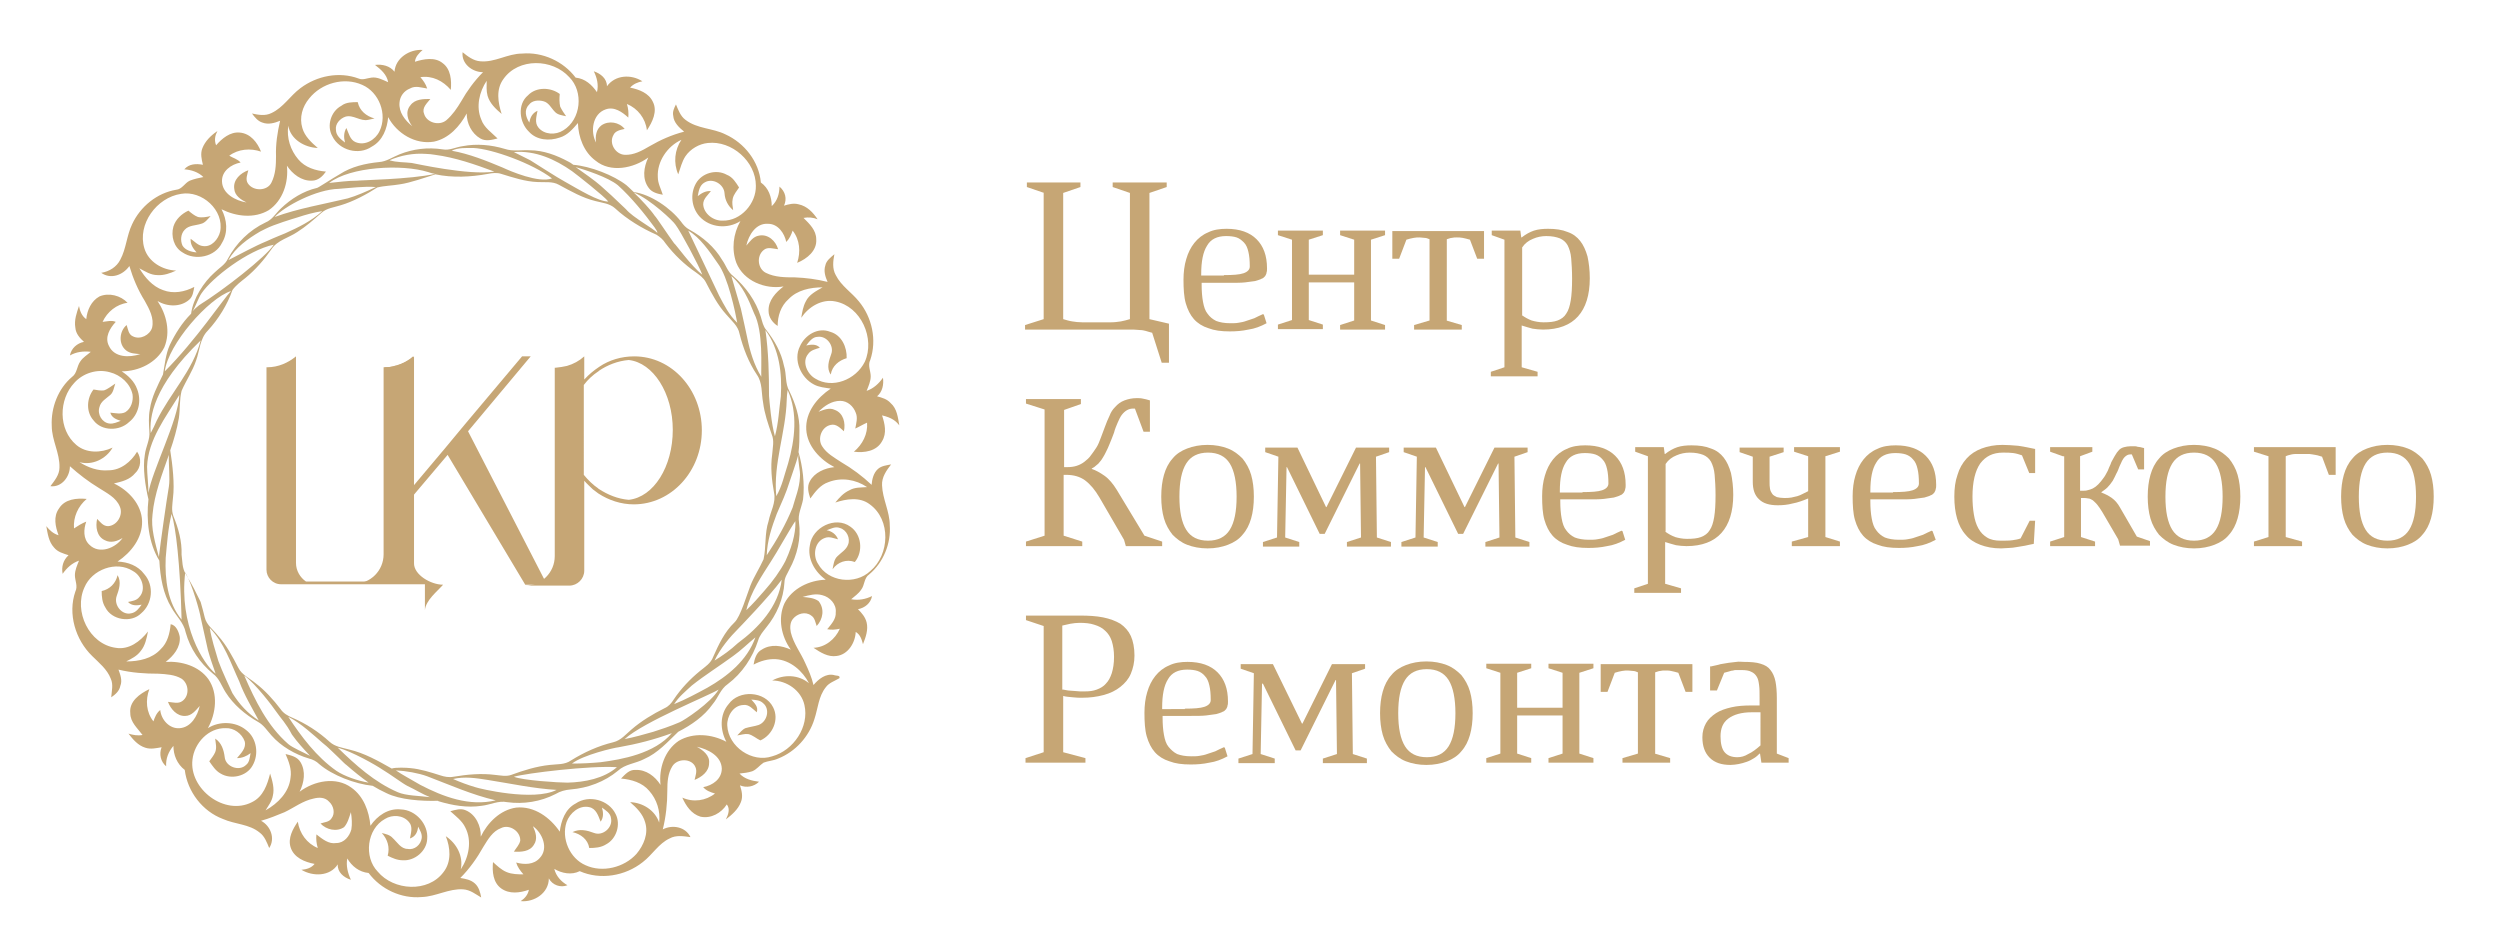 <?xml version="1.0" encoding="UTF-8"?> <svg xmlns="http://www.w3.org/2000/svg" xmlns:xlink="http://www.w3.org/1999/xlink" version="1.1" x="0px" y="0px" viewBox="0 0 550.7 208" style="enable-background:new 0 0 550.7 208;" xml:space="preserve"> <style type="text/css"> .st0{display:none;fill:#182237;} .st1{fill:#C6A675;} .st2{fill:#605959;} .st3{fill:#C2A87B;} .st4{fill:#726B61;} .st5{fill:#706C60;} .st6{fill:#5E5954;} .st7{fill:#727469;} .st8{fill:#182237;} </style> <g id="Layer_1"> <rect x="-124.7" y="-296" class="st0" width="800" height="800"></rect> <g> <path class="st1" d="M230,42.5l-3.8-1.3v-1h11.8v1l-3.8,1.3v27.8c0.7,0.2,1.3,0.4,2,0.5c0.6,0.1,1.4,0.2,2.2,0.2h6.3 c0.8,0,1.5-0.1,2.2-0.2c0.6-0.1,1.3-0.3,2-0.5V42.5l-3.8-1.3v-1H257v1l-3.8,1.3v27.8l4.3,1v8.6h-1.6l-2.1-6.6 c-0.5-0.1-1-0.3-1.4-0.4s-0.8-0.2-1.3-0.2c-0.4,0-0.9-0.1-1.4-0.1c-0.5,0-1,0-1.7,0l-22.2,0v-1l4.1-1.3V42.5z"></path> <path class="st1" d="M279,71.2c-1.3,0.7-2.6,1.2-4,1.4c-1.4,0.3-2.7,0.4-4.1,0.4c-1.9,0-3.4-0.2-4.7-0.7c-1.3-0.4-2.4-1.1-3.2-2 c-0.8-0.9-1.4-2.1-1.8-3.5c-0.4-1.4-0.5-3.2-0.5-5.2c0-1.6,0.2-3.2,0.6-4.5c0.4-1.4,1-2.6,1.8-3.6c0.8-1,1.8-1.8,3-2.3 c1.2-0.6,2.6-0.8,4.1-0.8c2.9,0,5.1,0.8,6.6,2.3c1.5,1.5,2.3,3.6,2.3,6.4c0,0.3,0,0.7-0.1,0.9c0,0.3-0.2,0.6-0.3,0.8 c-0.2,0.2-0.4,0.5-0.8,0.6c-0.3,0.2-0.8,0.3-1.4,0.5c-0.6,0.1-1.3,0.2-2.2,0.3c-0.9,0.1-2,0.1-3.3,0.1h-6.3v0.4 c0,1.5,0.1,2.7,0.3,3.8c0.2,1.1,0.5,2,1,2.6c0.5,0.7,1.1,1.2,1.9,1.6c0.8,0.3,1.8,0.5,3.1,0.5c0.6,0,1.3,0,1.8-0.1 c0.6-0.1,1.2-0.2,1.7-0.4c0.6-0.2,1.2-0.4,1.8-0.6c0.6-0.3,1.2-0.6,1.9-0.9l0.2,0.1L279,71.2z M269.6,60.6c2,0,3.4-0.1,4.3-0.4 c0.9-0.3,1.4-0.8,1.4-1.5c0-1.3-0.1-2.4-0.3-3.2c-0.2-0.9-0.5-1.6-1-2.1s-1-0.9-1.6-1.1c-0.6-0.2-1.4-0.3-2.3-0.3 c-2,0-3.4,0.7-4.2,2.1c-0.9,1.4-1.3,3.5-1.3,6.3v0.3H269.6z"></path> <path class="st1" d="M288.3,62.1v8.4l3.1,1v1h-9.9v-1l3.1-1V52.8l-3.1-1v-1h9.9v1l-3.1,1v7.7h10v-7.7l-3.1-1v-1h9.9v1l-3.1,1v17.8 l3.1,1v1h-9.9v-1l3.1-1v-8.4H288.3z"></path> <path class="st1" d="M318.6,70.6l3.4,1v1h-10.5v-1l3.4-1V52.7c-0.4-0.2-0.8-0.3-1.1-0.3c-0.3,0-0.7-0.1-1.1-0.1s-0.8,0-1.3,0.1 c-0.5,0.1-1,0.2-1.6,0.4l-1.6,4.2h-1.5v-6.1h20.2v6.1h-1.5l-1.6-4.2c-0.6-0.2-1.2-0.3-1.6-0.4c-0.5-0.1-0.9-0.1-1.3-0.1 s-0.7,0-1.1,0.1c-0.3,0-0.7,0.2-1.1,0.3V70.6z"></path> <path class="st1" d="M331.4,52.8l-2.8-1v-1h6.3l0.2,1.5h0.1c0.9-0.7,1.8-1.2,2.7-1.5c0.9-0.3,2-0.4,3.1-0.4c1.7,0,3.1,0.2,4.3,0.7 c1.2,0.4,2.1,1.1,2.8,2c0.7,0.9,1.2,2,1.6,3.4c0.3,1.4,0.5,3,0.5,4.8c0,3.7-0.9,6.5-2.6,8.4c-1.7,1.9-4.3,2.9-7.7,2.9 c-0.8,0-1.6-0.1-2.3-0.2c-0.7-0.2-1.5-0.4-2.4-0.7v9.2l3.5,1v1h-10.3v-1l3-1V52.8z M335.2,69.4c0.7,0.5,1.4,0.9,2.2,1.2 c0.7,0.2,1.6,0.4,2.6,0.4c1.3,0,2.3-0.1,3.1-0.4c0.8-0.3,1.5-0.8,1.9-1.5c0.5-0.7,0.8-1.7,1-2.9c0.2-1.2,0.3-2.8,0.3-4.8 c0-1.8-0.1-3.3-0.2-4.5c-0.1-1.2-0.4-2.1-0.8-2.9c-0.4-0.7-1-1.2-1.7-1.5c-0.8-0.3-1.7-0.5-3-0.5c-1,0-2,0.2-2.9,0.6 c-1,0.4-1.8,1-2.4,1.9V69.4z"></path> <path class="st1" d="M238.1,88v1l-3.7,1.3v12.6h0.7c0.8,0,1.5-0.1,2.1-0.3c0.6-0.2,1.2-0.5,1.7-0.9c0.5-0.4,1-0.8,1.4-1.4 c0.4-0.5,0.8-1.1,1.2-1.7c0.4-0.6,0.7-1.4,1-2.2c0.3-0.8,0.6-1.6,0.9-2.4c0.3-0.8,0.6-1.6,1-2.4c0.3-0.8,0.7-1.4,1.2-1.9 c0.6-0.7,1.3-1.2,2.1-1.5c0.8-0.3,1.7-0.5,2.7-0.5c0.4,0,0.9,0,1.3,0.1c0.5,0.1,1,0.2,1.6,0.4v6.9h-1.4L250,90h-0.4 c-1,0-1.8,0.5-2.5,1.4c-0.3,0.4-0.6,1-0.9,1.7c-0.3,0.7-0.6,1.4-0.8,2.2c-0.3,0.8-0.6,1.6-0.9,2.3c-0.3,0.8-0.6,1.4-0.9,2 c-0.2,0.4-0.4,0.8-0.6,1.1c-0.2,0.3-0.4,0.7-0.7,1c-0.2,0.3-0.5,0.6-0.8,0.8c-0.3,0.3-0.6,0.5-1,0.7v0.1c0.9,0.3,1.8,0.8,2.8,1.5 c1,0.7,1.9,1.8,2.7,3.1l6.1,10.1l3.9,1.3v1h-8l-0.4-1.4l-5.4-9.3c-1-1.7-2-2.9-3.2-3.8c-1.1-0.8-2.5-1.2-4.1-1.2h-0.6V118l4.1,1.3 v1H226v-1l4.1-1.3V90.2l-4.1-1.3v-1H238.1z"></path> <path class="st1" d="M255.8,109.4c0-1.8,0.2-3.4,0.6-4.8c0.4-1.4,1-2.6,1.9-3.6c0.8-1,1.9-1.7,3.2-2.2c1.3-0.5,2.8-0.8,4.5-0.8 c1.7,0,3.2,0.3,4.5,0.8c1.3,0.5,2.3,1.3,3.2,2.2c0.8,1,1.5,2.2,1.9,3.6c0.4,1.4,0.6,3,0.6,4.8c0,1.8-0.2,3.4-0.6,4.8 c-0.4,1.4-1,2.6-1.9,3.6c-0.8,1-1.9,1.7-3.2,2.2c-1.3,0.5-2.8,0.8-4.5,0.8c-1.7,0-3.2-0.3-4.5-0.8c-1.3-0.5-2.3-1.3-3.2-2.2 c-0.8-1-1.5-2.2-1.9-3.6C256,112.8,255.8,111.2,255.8,109.4z M272.4,109.4c0-3.2-0.5-5.7-1.5-7.3c-1-1.6-2.6-2.4-4.8-2.4 c-2.2,0-3.8,0.8-4.8,2.4c-1,1.6-1.5,4-1.5,7.3c0,3.3,0.5,5.7,1.5,7.3c1,1.6,2.6,2.4,4.8,2.4c2.2,0,3.8-0.8,4.8-2.4 C271.9,115.1,272.4,112.7,272.4,109.4z"></path> <path class="st1" d="M292.1,111.7h0.1l6.5-13.1h7.3v1l-2.9,1l0.2,17.8l3.1,1v1h-9.7v-1l3.1-1l-0.2-16.3h-0.1l-7.7,15.5h-1.1 l-7.2-14.7h-0.1l-0.3,15.5l3.1,1v1h-8v-1l3.1-1l0.3-17.8l-2.9-1v-1h7.1L292.1,111.7z"></path> <path class="st1" d="M322.6,111.7h0.1l6.5-13.1h7.3v1l-2.9,1l0.2,17.8l3.1,1v1h-9.7v-1l3.1-1l-0.2-16.3h-0.1l-7.7,15.5h-1.1 l-7.2-14.7h-0.1l-0.3,15.5l3.1,1v1h-8v-1l3.1-1l0.3-17.8l-2.9-1v-1h7.1L322.6,111.7z"></path> <path class="st1" d="M358,118.9c-1.3,0.7-2.6,1.2-4,1.4c-1.4,0.3-2.7,0.4-4.1,0.4c-1.9,0-3.4-0.2-4.7-0.7c-1.3-0.4-2.4-1.1-3.2-2 c-0.8-0.9-1.4-2.1-1.8-3.5c-0.4-1.4-0.5-3.2-0.5-5.2c0-1.6,0.2-3.2,0.6-4.5c0.4-1.4,1-2.6,1.8-3.6c0.8-1,1.8-1.8,3-2.3 c1.2-0.6,2.6-0.8,4.1-0.8c2.9,0,5.1,0.8,6.6,2.3c1.5,1.5,2.3,3.6,2.3,6.4c0,0.3,0,0.7-0.1,0.9c0,0.3-0.2,0.6-0.3,0.8 c-0.2,0.2-0.4,0.5-0.8,0.6c-0.3,0.2-0.8,0.3-1.4,0.5c-0.6,0.1-1.3,0.2-2.2,0.3c-0.9,0.1-2,0.1-3.3,0.1h-6.3v0.4 c0,1.5,0.1,2.7,0.3,3.8c0.2,1.1,0.5,2,1,2.6c0.5,0.7,1.1,1.2,1.9,1.6c0.8,0.3,1.8,0.5,3.1,0.5c0.6,0,1.3,0,1.8-0.1 c0.6-0.1,1.2-0.2,1.7-0.4c0.6-0.2,1.2-0.4,1.8-0.6c0.6-0.3,1.2-0.6,1.9-0.9l0.2,0.1L358,118.9z M348.6,108.4c2,0,3.4-0.1,4.3-0.4 c0.9-0.3,1.4-0.8,1.4-1.5c0-1.3-0.1-2.4-0.3-3.2c-0.2-0.9-0.5-1.6-1-2.1c-0.4-0.5-1-0.9-1.6-1.1c-0.6-0.2-1.4-0.3-2.3-0.3 c-2,0-3.4,0.7-4.2,2.1c-0.9,1.4-1.3,3.5-1.3,6.3v0.3H348.6z"></path> <path class="st1" d="M363,100.5l-2.8-1v-1h6.3l0.2,1.5h0.1c0.9-0.7,1.8-1.2,2.7-1.5c0.9-0.3,2-0.4,3.1-0.4c1.7,0,3.1,0.2,4.3,0.7 c1.2,0.4,2.1,1.1,2.8,2c0.7,0.9,1.2,2,1.6,3.4c0.3,1.4,0.5,3,0.5,4.8c0,3.7-0.9,6.5-2.6,8.4c-1.7,1.9-4.3,2.9-7.7,2.9 c-0.8,0-1.6-0.1-2.3-0.2c-0.7-0.2-1.5-0.4-2.4-0.7v9.2l3.5,1v1H360v-1l3-1V100.5z M366.8,117.1c0.7,0.5,1.4,0.9,2.2,1.2 c0.7,0.2,1.6,0.4,2.6,0.4c1.3,0,2.3-0.1,3.1-0.4c0.8-0.3,1.5-0.8,1.9-1.5c0.5-0.7,0.8-1.7,1-2.9c0.2-1.2,0.3-2.8,0.3-4.8 c0-1.8-0.1-3.3-0.2-4.5c-0.1-1.2-0.4-2.1-0.8-2.9c-0.4-0.7-1-1.2-1.7-1.5c-0.8-0.3-1.7-0.5-3-0.5c-1,0-2,0.2-2.9,0.6 c-1,0.4-1.8,1-2.4,1.9V117.1z"></path> <path class="st1" d="M398.3,100.5l-3.1-1v-1h10.1v1l-3.2,1v17.8l3.2,1v1h-10.6v-1l3.6-1v-8.5c-1.2,0.5-2.3,0.9-3.4,1.1 c-1.1,0.3-2.2,0.4-3.3,0.4c-1.8,0-3.2-0.4-4.1-1.3c-1-0.9-1.4-2.2-1.4-3.9v-5.5l-2.9-1v-1h9.7v1l-3.1,1v5.5c0,0.6,0,1.1,0.1,1.6 s0.3,0.8,0.5,1.1c0.2,0.3,0.6,0.5,1,0.7c0.4,0.1,1,0.2,1.6,0.2c0.6,0,1.1,0,1.6-0.1c0.5-0.1,0.9-0.2,1.3-0.3 c0.4-0.1,0.8-0.3,1.2-0.5c0.4-0.2,0.8-0.4,1.2-0.6V100.5z"></path> <path class="st1" d="M426.4,118.9c-1.3,0.7-2.6,1.2-4,1.4c-1.4,0.3-2.7,0.4-4.1,0.4c-1.9,0-3.4-0.2-4.7-0.7 c-1.3-0.4-2.4-1.1-3.2-2c-0.8-0.9-1.4-2.1-1.8-3.5c-0.4-1.4-0.5-3.2-0.5-5.2c0-1.6,0.2-3.2,0.6-4.5c0.4-1.4,1-2.6,1.8-3.6 c0.8-1,1.8-1.8,3-2.3c1.2-0.6,2.6-0.8,4.1-0.8c2.9,0,5.1,0.8,6.6,2.3c1.5,1.5,2.3,3.6,2.3,6.4c0,0.3,0,0.7-0.1,0.9 c0,0.3-0.2,0.6-0.3,0.8c-0.2,0.2-0.4,0.5-0.8,0.6c-0.3,0.2-0.8,0.3-1.4,0.5c-0.6,0.1-1.3,0.2-2.2,0.3c-0.9,0.1-2,0.1-3.3,0.1H412 v0.4c0,1.5,0.1,2.7,0.3,3.8c0.2,1.1,0.5,2,1,2.6c0.5,0.7,1.1,1.2,1.9,1.6c0.8,0.3,1.8,0.5,3.1,0.5c0.6,0,1.3,0,1.8-0.1 c0.6-0.1,1.2-0.2,1.7-0.4c0.6-0.2,1.2-0.4,1.8-0.6c0.6-0.3,1.2-0.6,1.9-0.9l0.2,0.1L426.4,118.9z M417,108.4c2,0,3.4-0.1,4.3-0.4 c0.9-0.3,1.4-0.8,1.4-1.5c0-1.3-0.1-2.4-0.3-3.2c-0.2-0.9-0.5-1.6-1-2.1c-0.4-0.5-1-0.9-1.6-1.1c-0.6-0.2-1.4-0.3-2.3-0.3 c-2,0-3.4,0.7-4.2,2.1c-0.9,1.4-1.3,3.5-1.3,6.3v0.3H417z"></path> <path class="st1" d="M448.5,104.2H447l-1.6-3.9c-0.6-0.2-1.2-0.4-1.9-0.5c-0.7-0.1-1.4-0.1-2.3-0.1c-2.2,0-3.8,0.8-5,2.4 c-1.1,1.6-1.7,4-1.7,7.3c0,1.4,0.1,2.7,0.3,3.9c0.2,1.2,0.5,2.2,1,3.1c0.5,0.9,1.1,1.5,1.9,2c0.8,0.5,1.8,0.7,3,0.7 c1,0,1.9,0,2.6-0.1c0.7-0.1,1.3-0.2,1.8-0.4l2-3.9h1.2l-0.3,5.1c-0.7,0.1-1.3,0.3-1.9,0.4c-0.6,0.1-1.2,0.2-1.8,0.3 c-0.6,0.1-1.2,0.2-1.7,0.2c-0.6,0-1.2,0.1-1.8,0.1c-1.8,0-3.3-0.3-4.6-0.8c-1.3-0.5-2.4-1.2-3.2-2.2c-0.9-1-1.5-2.2-1.9-3.6 c-0.4-1.4-0.6-3-0.6-4.8c0-1.8,0.2-3.4,0.7-4.8c0.4-1.4,1.1-2.6,2-3.6c0.9-1,2-1.7,3.3-2.2c1.3-0.5,2.9-0.8,4.6-0.8 c1.1,0,2.3,0.1,3.5,0.2c1.2,0.2,2.4,0.4,3.7,0.7V104.2z"></path> <path class="st1" d="M454.4,100.5l-2.8-1v-1h9.3v1l-2.7,1v7.6h0.5c0.4,0,0.8,0,1.1-0.1c0.4-0.1,0.8-0.2,1.2-0.4 c0.4-0.2,0.8-0.5,1.2-0.9c0.4-0.4,0.8-0.9,1.3-1.6c0.3-0.4,0.5-0.9,0.8-1.4c0.2-0.5,0.4-1,0.6-1.4c0.1-0.3,0.2-0.6,0.4-0.9 c0.2-0.3,0.3-0.6,0.5-0.9c0.2-0.3,0.3-0.5,0.5-0.8c0.2-0.2,0.3-0.4,0.5-0.6c0.3-0.3,0.7-0.5,1.1-0.6c0.4-0.1,0.9-0.2,1.4-0.2 c0.3,0,0.6,0,0.8,0c0.2,0,0.5,0,0.7,0.1c0.2,0,0.4,0.1,0.7,0.1c0.2,0.1,0.5,0.1,0.8,0.2v4.7h-1.3l-1.4-3.3h-0.4 c-0.4,0-0.8,0.2-1.2,0.6c-0.4,0.4-0.7,1.1-1.1,2c-0.2,0.5-0.4,1.1-0.7,1.6c-0.2,0.5-0.5,1-0.8,1.6c-0.4,0.6-0.8,1.1-1.2,1.5 c-0.4,0.4-0.9,0.7-1.3,1v0.1c0.8,0.3,1.6,0.7,2.3,1.2c0.7,0.5,1.3,1.2,1.8,2.1l3.7,6.4l2.9,1v1h-6.6l-0.4-1.4l-3.5-6 c-0.4-0.7-0.8-1.2-1.1-1.6c-0.3-0.4-0.7-0.7-1-1c-0.3-0.2-0.7-0.4-1-0.4c-0.4-0.1-0.7-0.1-1.1-0.1h-0.5v8.6l3.1,1v1h-9.9v-1l3.1-1 V100.5z"></path> <path class="st1" d="M473.1,109.4c0-1.8,0.2-3.4,0.6-4.8c0.4-1.4,1-2.6,1.9-3.6c0.8-1,1.9-1.7,3.2-2.2c1.3-0.5,2.8-0.8,4.5-0.8 c1.7,0,3.2,0.3,4.5,0.8c1.3,0.5,2.3,1.3,3.2,2.2c0.8,1,1.5,2.2,1.9,3.6c0.4,1.4,0.6,3,0.6,4.8c0,1.8-0.2,3.4-0.6,4.8 c-0.4,1.4-1,2.6-1.9,3.6c-0.8,1-1.9,1.7-3.2,2.2c-1.3,0.5-2.8,0.8-4.5,0.8c-1.7,0-3.2-0.3-4.5-0.8c-1.3-0.5-2.3-1.3-3.2-2.2 c-0.8-1-1.5-2.2-1.9-3.6C473.3,112.8,473.1,111.2,473.1,109.4z M489.6,109.4c0-3.2-0.5-5.7-1.5-7.3c-1-1.6-2.6-2.4-4.8-2.4 c-2.2,0-3.8,0.8-4.8,2.4c-1,1.6-1.5,4-1.5,7.3c0,3.3,0.5,5.7,1.5,7.3c1,1.6,2.6,2.4,4.8,2.4c2.2,0,3.8-0.8,4.8-2.4 C489.1,115.1,489.6,112.7,489.6,109.4z"></path> <path class="st1" d="M503.5,118.3l3.6,1v1h-10.6v-1l3.2-1v-17.8l-3.2-1v-1h18v6.1H513l-1.5-4c-0.3-0.1-0.7-0.2-1-0.3 c-0.3-0.1-0.7-0.1-1.1-0.2c-0.4-0.1-0.8-0.1-1.3-0.1c-0.5,0-1,0-1.7,0c-0.6,0-1.2,0-1.6,0.1s-0.9,0.2-1.3,0.4V118.3z"></path> <path class="st1" d="M515.7,109.4c0-1.8,0.2-3.4,0.6-4.8c0.4-1.4,1-2.6,1.9-3.6c0.8-1,1.9-1.7,3.2-2.2c1.3-0.5,2.8-0.8,4.5-0.8 s3.2,0.3,4.5,0.8c1.3,0.5,2.3,1.3,3.2,2.2c0.8,1,1.5,2.2,1.9,3.6c0.4,1.4,0.6,3,0.6,4.8c0,1.8-0.2,3.4-0.6,4.8 c-0.4,1.4-1,2.6-1.9,3.6c-0.8,1-1.9,1.7-3.2,2.2c-1.3,0.5-2.8,0.8-4.5,0.8s-3.2-0.3-4.5-0.8c-1.3-0.5-2.3-1.3-3.2-2.2 c-0.8-1-1.5-2.2-1.9-3.6C515.9,112.8,515.7,111.2,515.7,109.4z M532.2,109.4c0-3.2-0.5-5.7-1.5-7.3c-1-1.6-2.6-2.4-4.8-2.4 c-2.2,0-3.8,0.8-4.8,2.4c-1,1.6-1.5,4-1.5,7.3c0,3.3,0.5,5.7,1.5,7.3c1,1.6,2.6,2.4,4.8,2.4c2.2,0,3.8-0.8,4.8-2.4 C531.7,115.1,532.2,112.7,532.2,109.4z"></path> <path class="st1" d="M234.2,165.7l4.9,1.3v1h-13.2v-1l4-1.3v-27.8l-3.9-1.3v-1h11.9c1.9,0,3.6,0.1,5.1,0.4 c1.5,0.3,2.8,0.8,3.8,1.4c1,0.7,1.8,1.6,2.3,2.7s0.8,2.6,0.8,4.3c0,1.5-0.3,2.8-0.8,4c-0.5,1.2-1.3,2.1-2.3,2.9 c-1,0.8-2.2,1.4-3.7,1.8s-3,0.6-4.8,0.6c-0.6,0-1.2,0-2-0.1c-0.8-0.1-1.5-0.1-2.1-0.3V165.7z M234.2,151.9 c0.3,0.1,0.7,0.1,1.1,0.2c0.4,0,0.8,0.1,1.3,0.1c0.4,0,0.9,0.1,1.3,0.1s0.8,0,1.1,0c1,0,1.8-0.1,2.6-0.4c0.8-0.3,1.5-0.7,2-1.3 c0.6-0.6,1-1.4,1.3-2.3c0.3-1,0.5-2.1,0.5-3.6c0-1.4-0.2-2.5-0.5-3.5c-0.3-0.9-0.8-1.7-1.5-2.3c-0.6-0.6-1.4-1-2.4-1.3 c-0.9-0.3-2-0.4-3.2-0.4c-0.7,0-1.4,0.1-2,0.2c-0.6,0.1-1.2,0.3-1.8,0.4V151.9z"></path> <path class="st1" d="M270.4,166.6c-1.3,0.7-2.6,1.2-4,1.4c-1.4,0.3-2.7,0.4-4.1,0.4c-1.9,0-3.4-0.2-4.7-0.7 c-1.3-0.4-2.4-1.1-3.2-2c-0.8-0.9-1.4-2.1-1.8-3.5c-0.4-1.4-0.5-3.2-0.5-5.2c0-1.6,0.2-3.2,0.6-4.5c0.4-1.4,1-2.6,1.8-3.6 c0.8-1,1.8-1.8,3-2.3c1.2-0.6,2.6-0.8,4.1-0.8c2.9,0,5.1,0.8,6.6,2.3c1.5,1.5,2.3,3.6,2.3,6.4c0,0.3,0,0.7-0.1,0.9 c0,0.3-0.2,0.6-0.3,0.8c-0.2,0.2-0.4,0.5-0.8,0.6c-0.3,0.2-0.8,0.3-1.4,0.5c-0.6,0.1-1.3,0.2-2.2,0.3c-0.9,0.1-2,0.1-3.3,0.1h-6.3 v0.4c0,1.5,0.1,2.7,0.3,3.8c0.2,1.1,0.5,2,1,2.6s1.1,1.2,1.9,1.6c0.8,0.3,1.8,0.5,3.1,0.5c0.6,0,1.3,0,1.8-0.1 c0.6-0.1,1.2-0.2,1.7-0.4c0.6-0.2,1.2-0.4,1.8-0.6c0.6-0.3,1.2-0.6,1.9-0.9l0.2,0.1L270.4,166.6z M261,156.1c2,0,3.4-0.1,4.3-0.4 c0.9-0.3,1.4-0.8,1.4-1.5c0-1.3-0.1-2.4-0.3-3.2c-0.2-0.9-0.5-1.6-1-2.1c-0.4-0.5-1-0.9-1.6-1.1c-0.6-0.2-1.4-0.3-2.3-0.3 c-2,0-3.4,0.7-4.2,2.1c-0.9,1.4-1.3,3.5-1.3,6.3v0.3H261z"></path> <path class="st1" d="M286.8,159.4h0.1l6.5-13.1h7.3v1l-2.9,1l0.2,17.8l3.1,1v1h-9.7v-1l3.1-1l-0.2-16.3h-0.1l-7.7,15.5h-1.1 l-7.2-14.7H278l-0.3,15.5l3.1,1v1h-8v-1l3.1-1l0.3-17.8l-2.9-1v-1h7.1L286.8,159.4z"></path> <path class="st1" d="M304,157.1c0-1.8,0.2-3.4,0.6-4.8c0.4-1.4,1-2.6,1.9-3.6c0.8-1,1.9-1.7,3.2-2.2c1.3-0.5,2.8-0.8,4.5-0.8 c1.7,0,3.2,0.3,4.5,0.8c1.3,0.5,2.3,1.3,3.2,2.2c0.8,1,1.5,2.2,1.9,3.6c0.4,1.4,0.6,3,0.6,4.8c0,1.8-0.2,3.4-0.6,4.8 c-0.4,1.4-1,2.6-1.9,3.6c-0.8,1-1.9,1.7-3.2,2.2c-1.3,0.5-2.8,0.8-4.5,0.8c-1.7,0-3.2-0.3-4.5-0.8c-1.3-0.5-2.3-1.3-3.2-2.2 c-0.8-1-1.5-2.2-1.9-3.6C304.2,160.5,304,158.9,304,157.1z M320.6,157.1c0-3.2-0.5-5.7-1.5-7.3c-1-1.6-2.6-2.4-4.8-2.4 c-2.2,0-3.8,0.8-4.8,2.4c-1,1.6-1.5,4-1.5,7.3c0,3.3,0.5,5.7,1.5,7.3c1,1.6,2.6,2.4,4.8,2.4c2.2,0,3.8-0.8,4.8-2.4 C320.1,162.8,320.6,160.4,320.6,157.1z"></path> <path class="st1" d="M334.2,157.6v8.4l3.1,1v1h-9.9v-1l3.1-1v-17.8l-3.1-1v-1h9.9v1l-3.1,1v7.7h10v-7.7l-3.1-1v-1h9.9v1l-3.1,1 V166l3.1,1v1h-9.9v-1l3.1-1v-8.4H334.2z"></path> <path class="st1" d="M364.5,166l3.4,1v1h-10.5v-1l3.4-1v-17.9c-0.4-0.2-0.8-0.3-1.1-0.3c-0.3,0-0.7-0.1-1.1-0.1 c-0.4,0-0.8,0-1.3,0.1s-1,0.2-1.6,0.4l-1.6,4.2h-1.5v-6.1h20.2v6.1h-1.5l-1.6-4.2c-0.6-0.2-1.2-0.3-1.6-0.4s-0.9-0.1-1.3-0.1 s-0.7,0-1.1,0.1c-0.3,0-0.7,0.2-1.1,0.3V166z"></path> <path class="st1" d="M376.9,146.8c0.8-0.2,1.5-0.3,2.1-0.5c0.6-0.1,1.3-0.2,1.8-0.3c0.6-0.1,1.1-0.1,1.7-0.2s1.1,0,1.6,0 c1.5,0,2.8,0.1,3.7,0.4c1,0.3,1.7,0.7,2.2,1.4c0.5,0.6,0.9,1.5,1.1,2.5c0.2,1,0.3,2.3,0.3,3.7V166l2.6,1v1h-6l-0.3-2h-0.1 c-0.3,0.3-0.7,0.7-1.2,1c-0.5,0.3-1,0.6-1.6,0.8c-0.6,0.2-1.2,0.4-1.8,0.5c-0.6,0.1-1.2,0.2-1.8,0.2c-2,0-3.5-0.5-4.6-1.6 c-1.1-1.1-1.6-2.6-1.6-4.5c0-1.2,0.3-2.2,0.8-3.1c0.5-0.9,1.3-1.6,2.2-2.2c0.9-0.6,2.1-1,3.4-1.3s2.8-0.4,4.3-0.4h1.9v-1.7 c0-1.1,0-2-0.1-2.7c-0.1-0.8-0.2-1.4-0.5-1.9c-0.3-0.5-0.7-0.9-1.2-1.1c-0.5-0.3-1.3-0.4-2.2-0.4c-0.4,0-0.7,0-1,0s-0.6,0-0.8,0.1 c-0.3,0-0.6,0.1-0.9,0.2c-0.3,0.1-0.7,0.2-1.1,0.3l-1.6,3.9h-1.5V146.8z M387.7,156.9h-1.8c-2.3,0-4,0.5-5.2,1.4 c-1.2,0.9-1.7,2.2-1.7,3.9c0,1.6,0.3,2.8,0.9,3.5c0.6,0.7,1.5,1.1,2.8,1.1c0.8,0,1.6-0.2,2.4-0.7c0.9-0.4,1.8-1.1,2.7-1.9V156.9z"></path> </g> <g> <path class="st1" d="M198.1,93.7c-0.3-1.7-0.5-3.7-1.9-4.9c-0.8-0.9-1.9-1.2-3-1.5c1.2-1,1.5-2.6,1.3-4.1 c-0.9,1.3-2.1,2.4-3.6,2.9c0.4-1,0.9-2.1,0.9-3.2c0-1.2-0.7-2.4-0.1-3.6c1.5-4.4,0.4-9.4-2.5-12.9c-1.6-2-3.9-3.4-5.1-5.8 c-0.8-1.4-0.6-3.1-0.3-4.6c-0.8,0.7-1.8,1.4-2,2.5c-0.4,1.2,0,2.5,0.5,3.6c-2.4-0.6-4.8-0.9-7.2-1c-2.1,0-4.4,0-6.4-1 c-1.8-0.9-2.1-3.7-0.5-5c0.9-0.8,2.1-0.3,3.2-0.2c-0.5-1.8-2.2-3.4-4.2-3c-1.3,0.2-2,1.3-2.8,2.2c0.5-2.3,2.1-5,4.8-4.8 c2.2,0,3.6,2.1,4,4c0.7-0.7,1.1-1.6,1.4-2.5c1.6,2,1.8,4.7,1,7.1c2.2-0.9,4.4-2.7,4.2-5.2c0-2-1.5-3.4-2.8-4.7 c1.1-0.2,2.1-0.1,3.1,0.3c-1-1.5-2.3-2.9-4.2-3.3c-1.1-0.3-2.2,0-3.2,0.3c0.7-1.5,0.3-3.1-1-4.2c0,1.6-0.5,3.2-1.7,4.3 c0-2-0.7-4-2.4-5.2c-0.4-4.6-3.6-8.7-7.8-10.6c-2.8-1.4-6.2-1.2-8.8-3.2c-1.1-0.8-1.6-2.2-2.1-3.4c-0.4,0.8-0.8,1.6-0.6,2.5 c0.1,1.5,1.3,2.6,2.4,3.5c-2.7,0.7-5.2,1.8-7.6,3.2c-1.7,1-3.5,2-5.5,1.9c-2-0.1-3.5-2.5-2.5-4.3c0.4-1,1.6-1.2,2.5-1.4 c-1.2-1.5-3.5-1.9-5.1-0.8c-1.2,0.9-1.4,2.4-1.2,3.8c-1.3-2.4-0.8-6.3,2.1-7.3c1.9-0.7,3.7,0.6,5,1.8c0.1-1,0-2-0.3-3 c2.4,1,4.1,3.2,4.4,5.8c1.2-1.8,2.4-4.2,1.3-6.3c-0.9-1.9-3-2.7-5-3.1c0.7-0.8,1.7-1.2,2.7-1.4c-2.5-1.6-6-1.4-7.8,1.1 c0-1.7-1.4-2.8-2.9-3.3c0.7,1.4,1.1,3,0.7,4.6c-1.1-1.6-2.6-3-4.7-3.2c-2.7-3.6-7.3-5.7-11.8-5.3c-3.2,0-6,2-9.2,1.7 c-1.5-0.1-2.8-1.1-3.9-2c-0.3,2.5,2.1,4.4,4.5,4.4c-1.9,1.9-3.5,4.1-4.8,6.4c-0.9,1.5-1.9,3-3.3,4.2c-1.6,1.3-4.4,0.5-4.9-1.5 c-0.5-1.3,0.7-2.3,1.4-3.2c-1.5,0-3.4,0-4.4,1.4c-1.2,1.4-0.6,3.3,0.4,4.6c-1.6-1.3-3-3.1-2.8-5.2c0.1-1.4,1-2.6,2.3-3.1 c1.2-0.7,2.5-0.2,3.8,0c-0.3-1-0.9-1.8-1.5-2.5c2.6-0.4,5,0.8,6.7,2.8c0.2-2.1,0-4.6-1.8-5.9c-1.7-1.4-4.2-0.9-6.1-0.3 c0.1-1.1,0.9-1.9,1.7-2.6c-2.9-0.2-6,1.8-6.2,4.8c-1-1.3-2.7-1.7-4.3-1.5c1.3,1,2.6,2.1,2.9,3.8c-1.2-0.5-2.4-1.2-3.7-1 c-0.9,0.1-1.9,0.6-2.8,0.2c-4.3-1.6-9.2-0.6-12.8,2.1c-2.3,1.7-3.8,4.3-6.4,5.5c-1.4,0.7-2.9,0.4-4.3,0.1c0.6,0.8,1.3,1.7,2.3,2 c1.3,0.5,2.7,0.1,3.9-0.4c-0.6,2.6-1,5.2-0.9,7.8c0,2-0.1,4-1,5.8c-0.9,1.9-4,2-5.2,0.2c-0.6-0.9-0.1-2,0.1-2.9 c-1.7,0.6-3.4,2.1-3.1,4.1c0.1,1.5,1.5,2.4,2.7,3c-2.4-0.4-5.3-1.9-5.4-4.6c-0.1-2.3,2-3.8,4.1-4.2c-0.7-0.8-1.7-1-2.5-1.5 c2-1.5,4.7-1.7,7-0.9c-0.8-2-2.3-4-4.7-4.2c-2.1-0.2-3.9,1.3-5.2,2.8c-0.4-1-0.3-2.1,0.3-3.1L47.7,29c-1.3,0.9-2.5,2.1-3.1,3.6 c-0.5,1.2-0.2,2.5,0.1,3.7c-1.5-0.3-3.1-0.2-4.1,1c1.5,0.1,3.1,0.6,4.2,1.7c-1,0.2-2,0.4-3,0.8c-1.1,0.5-1.7,1.9-3,2 c-4.2,0.7-7.9,3.7-9.7,7.6c-1.2,2.5-1.3,5.4-2.6,7.8c-0.8,1.6-2.4,2.6-4.2,2.9c2.1,1.5,4.8,0.5,6.2-1.5c0.8,2.7,1.9,5.3,3.4,7.7 c1,1.8,2.1,3.8,1.6,5.9c-0.5,1.6-2.6,2.7-4.2,1.9c-1-0.4-1.1-1.6-1.4-2.5c-1.6,1.3-1.9,4.2-0.1,5.6c0.9,0.7,2,0.7,3.1,0.8 c-2.4,0.8-5.7,0.8-6.9-1.8c-1-1.9,0.2-3.9,1.5-5.3c-0.9-0.4-1.9-0.1-2.9,0c1-2.2,3.1-3.9,5.5-4.2c-1.5-1.6-4.1-2.3-6.2-1.4 c-1.8,1-2.7,3-2.9,5c-1-0.7-1.4-1.8-1.6-2.9c-0.5,1.5-1.1,3.1-0.8,4.8c0.1,1.3,1,2.3,1.9,3.1c-1.5,0.3-2.8,1.4-3.1,3 c1.4-0.8,3-1,4.6-0.8c-0.8,0.7-1.7,1.2-2.3,2.1c-0.8,1.1-0.7,2.6-1.8,3.4c-3.1,2.6-4.7,6.8-4.5,10.8c0,3.2,1.8,6,1.7,9.2 c0,1.6-1.1,2.9-2,4.1c2.5,0.3,4.3-2.1,4.3-4.4c2,1.8,4.1,3.4,6.4,4.8c1.7,1.1,3.8,2.1,4.6,4.1c0.8,1.8-0.6,4.2-2.6,4.3 c-1.1,0-1.7-0.9-2.4-1.6c-0.4,1.7-0.1,3.9,1.7,4.7c1.3,0.7,2.8,0.2,3.9-0.5c-1.5,2.2-5.1,3.7-7.3,1.5c-1.4-1.3-1.3-3.4-0.7-5.1 c-1,0.4-1.8,0.9-2.7,1.5c-0.2-2.5,0.9-4.9,2.8-6.5c-2.2-0.2-4.8,0-6.1,2.1c-1.3,1.8-0.8,4-0.1,5.9c-1.1-0.3-2-1.1-2.7-2 c0.3,1.6,0.5,3.4,1.7,4.7c0.8,1,2,1.3,3.2,1.7c-1.2,1.1-1.6,2.6-1.3,4.1c0.9-1.3,2.1-2.4,3.6-2.9c-0.4,1-0.9,2.1-0.9,3.2 c0,1.2,0.7,2.4,0.1,3.6c-1.7,4.9,0,10.6,3.7,14.2c1.5,1.5,3.3,2.9,4.1,5c0.6,1.3,0.2,2.7,0.1,4.1c0.9-0.6,1.8-1.4,2-2.5 c0.5-1.2,0-2.5-0.4-3.6c2.9,0.7,5.8,0.9,8.8,0.9c1.7,0.1,3.6,0.2,5.1,1.1c1.6,1.1,1.8,3.7,0.2,4.9c-0.9,0.7-2.1,0.3-3.2,0.2 c0.6,1.6,2,3.2,3.8,3.1c1.4,0,2.3-1.2,3.2-2.2c-0.5,2.2-1.9,4.7-4.4,4.9c-2.3,0.2-4.1-1.9-4.3-4c-0.8,0.6-1.2,1.6-1.5,2.5 c-1.6-2-1.8-4.7-0.9-7.1c-2.1,1-4.5,2.7-4.2,5.3c0,2,1.6,3.3,2.7,4.8c-1.1,0.2-2.1,0-3.1-0.3c1,1.3,2.1,2.6,3.7,3.1 c1.2,0.4,2.4,0.1,3.6-0.1c-0.6,1.5-0.2,3.2,1,4.2c-0.1-1.7,0.5-3.2,1.6-4.5c0,2,0.8,4,2.5,5.3c0.6,4.8,3.9,9.1,8.4,10.8 c2.7,1.2,5.8,1.1,8.1,3c1.1,0.8,1.6,2.2,2.1,3.4c1.4-2.1,0.3-4.9-1.8-6c1.8-0.5,3.5-1.2,5.2-1.9c2.1-1,4-2.5,6.4-3 c1.2-0.3,2.5-0.3,3.4,0.7c1,0.9,1.4,2.6,0.5,3.7c-0.5,0.8-1.6,0.8-2.4,1.1c1.3,1.4,3.6,1.9,5.2,0.8c0.8-0.9,1.1-2.1,1.5-3.3 c0.2,1.3,0.3,2.6,0.1,3.8c-0.4,1.5-1.6,3-3.3,3c-1.7,0.3-3.1-0.9-4.4-1.9c-0.1,1,0,2,0.3,3c-2.4-1-4-3.2-4.4-5.8 c-1.1,1.6-2.2,3.6-1.6,5.6c0.7,2.3,3.1,3.3,5.3,3.7c-0.7,0.9-1.8,1.2-2.9,1.3c2.5,1.5,6.3,1.5,8-1.2c-0.1,1.7,1.3,2.9,2.9,3.4 c-0.7-1.5-1.1-3.1-0.8-4.7c1,1.7,2.6,3,4.7,3.2c2.7,3.6,7.2,5.7,11.7,5.3c3.1-0.1,6-1.9,9.1-1.7c1.6,0.1,2.8,1.1,4,1.8 c-0.2-1.1-0.5-2.3-1.4-3.1c-0.9-0.8-2-1-3.2-1.2c2-2,3.7-4.4,5.1-6.9c1-1.6,2-3.4,3.9-4.1c1.8-0.9,4.3,0.7,4.2,2.8 c-0.2,0.9-0.9,1.6-1.4,2.4c1.6,0.1,3.5,0,4.4-1.5c0.9-1.3,0.4-2.8-0.2-4.1c2.1,1.5,3.5,4.9,1.5,7c-1.3,1.5-3.4,1.5-5.2,1 c0.3,1,0.9,1.8,1.6,2.6c-1.2,0-2.5,0-3.7-0.5c-1.2-0.5-2.1-1.4-3-2.2c-0.2,2.1,0,4.5,1.8,5.8c1.8,1.3,4.1,1,6.1,0.3 c-0.2,1.1-0.9,1.9-1.8,2.5c3,0.3,6.2-1.8,6.2-5c0.8,1.5,2.6,2.1,4.1,1.5c-1.4-0.8-2.5-2-2.9-3.6c1.7,1,3.8,1.4,5.6,0.5 c4.5,2,10,1.1,13.9-2c2.1-1.6,3.5-4.1,5.9-5.2c1.4-0.8,3.1-0.5,4.6-0.3c-1.1-2.3-4-2.8-6.1-1.7c0.7-2.8,1-5.7,1-8.6 c0-1.8,0.1-3.7,1.1-5.3c1.1-1.8,4.3-1.8,5.1,0.2c0.4,0.9,0,1.9-0.2,2.8c1.5-0.6,3.2-1.8,3.2-3.7c0.2-1.7-1.4-2.9-2.7-3.6 c2.4,0.5,5.4,2,5.5,4.8c0,2.3-2,3.7-4.1,4.1c0.7,0.8,1.6,1.1,2.6,1.4c-2,1.6-4.8,2-7.2,0.9c0.8,1.8,2,3.6,4,4.2 c2.3,0.5,4.6-0.8,5.8-2.7c0.8,1,0.3,2.3-0.2,3.3c1.3-1,2.7-2.2,3.3-3.8c0.5-1.2,0.2-2.5-0.2-3.7c1.4,0.6,3.1,0.3,4.2-0.8 c-1.6-0.2-3.2-0.6-4.3-1.8c0.9-0.1,1.9-0.2,2.8-0.5c1-0.4,1.6-1.3,2.5-1.9c1-0.4,2.1-0.4,3.2-0.9c3.8-1.5,6.8-4.8,8-8.7 c0.8-2.4,0.9-5,2.5-7c0.7-1,2-1.4,3-2c0.3-0.7-0.8-0.5-1.2-0.7c-1.8-0.4-3.4,0.9-4.5,2.2c-0.4-1.7-1.1-3.3-1.8-4.8 c-1-2.3-2.6-4.3-3.2-6.8c-0.2-1-0.2-2.2,0.5-3c0.9-1.1,2.7-1.7,4-0.7c0.8,0.5,0.9,1.5,1.2,2.3c1.4-1.5,1.8-3.8,0.4-5.5 c-1-0.7-2.3-0.8-3.5-0.9c1.4-0.4,2.9-0.8,4.3-0.4c1.7,0.4,3.2,2,3,3.8c0.1,1.4-0.9,2.5-1.7,3.5l-0.2,0.2c0.9,0.2,1.9,0.1,2.8-0.1 c-1,2.3-3.2,4.1-5.8,4.2c1.5,1,3.2,2.1,5.1,1.8c2.5-0.3,4.1-2.9,4.2-5.3c1,0.6,1.3,1.6,1.6,2.7c0.6-1.5,1.2-3.2,0.8-4.8 c-0.3-1.2-1.1-2.1-1.9-2.9c1.5-0.3,2.8-1.3,3.1-2.9c-1.4,0.7-3,1-4.6,0.7c0.8-0.7,1.6-1.2,2.2-2.1c0.8-1,0.6-2.6,1.8-3.4 c3.1-2.6,4.8-6.8,4.5-10.8c0-3-1.6-5.8-1.7-8.8c-0.1-1.8,1-3.3,2-4.6c-1,0.2-2.1,0.3-2.9,1c-1,0.9-1.3,2.3-1.4,3.5 c-2-1.9-4.3-3.6-6.7-5c-1.5-1-3.2-1.9-4.2-3.5c-1.1-1.7-0.1-4.3,1.9-4.7c1.2-0.3,2.1,0.7,2.9,1.4c0.4-1.8-0.1-4-2-4.7 c-1.2-0.6-2.5,0-3.6,0.4c1.3-1.3,2.9-2.4,4.8-2.4c1.6,0,2.9,1.2,3.4,2.6c0.5,1.1,0.1,2.4-0.1,3.5c0.9-0.4,1.7-0.9,2.6-1.3 c0.2,2.5-1,4.8-2.9,6.4c2.3,0.3,5-0.1,6.2-2.3c1.1-1.8,0.6-3.9,0-5.7C196.5,92,197.4,92.8,198.1,93.7z M179.6,83.4 c-1.8-1-3-3.7-1.6-5.4c0.6-0.9,1.7-1.1,2.6-1.4c-0.8-0.9-2-0.7-3-0.5c0.6-0.8,1.4-1.9,2.5-1.9c2-0.3,3.7,2,3,3.8 c-0.5,1.4-1.1,3.1-0.1,4.5c0.3-1.9,1.8-3.1,3.5-3.6c0.1-2.4-1.1-5.1-3.6-5.8c-2.7-1.1-5.6,0.7-6.7,3.2c-1.5,3,0.2,6.9,3.1,8.4 c1.1,0.6,2.4,0.7,3.7,0.9c-3,2-5.6,5.2-5.4,9c0.2,3.7,3.1,6.7,6.2,8.3c-2.1,0.2-4.4,1.2-5.4,3.1c-0.7,1.2-0.3,2.6,0.1,3.8 c1.1-1.5,2.2-3,4-3.6c2.8-1.1,6-0.6,8.5,1.1c-1.3,0.1-2.7,0-3.9,0.7c-1.3,0.6-2.2,1.6-3.1,2.7c2.4-0.8,5.4-1.3,7.6,0.4 c4.7,3.4,4.4,11.1,0.1,14.7c-3.3,3.1-9.3,2.4-11.5-1.6c-1.2-1.8-0.8-4.9,1.5-5.7c1-0.4,2,0.1,2.9,0.3c-0.4-1.1-1.4-1.8-2.5-2 c0.9-0.3,1.9-0.9,2.9-0.5c1.5,0.4,2.4,2.3,1.8,3.7c-0.4,1.1-1.5,1.7-2.3,2.5c-0.8,0.7-0.9,1.9-1.1,2.9c1.1-1.6,3.1-2.3,4.9-1.6 c1.9-2.3,1.5-6.1-1-7.8c-3.3-2.4-8.4,0.2-8.9,4.1c-0.6,3,1.1,5.9,3.5,7.6c-3.6,0.1-7.4,1.9-9.1,5.2c-1.5,3.3-0.7,7.3,1.4,10.2 c-2-0.9-4.4-1.3-6.4,0c-1.2,0.6-1.6,2.1-1.8,3.3c1.5-0.8,3.2-1.3,4.9-1.2c3.2,0.2,5.9,2.6,7.3,5.3c-2.3-1.9-5.5-2-8.1-0.6 c3.2,0,6.4,2.2,7.1,5.4c1.1,4.8-2.4,10-7.1,11.3c-4.4,1.5-9.7-2.1-9.9-6.8c-0.1-2,1.3-4.4,3.5-4.5c1.3-0.2,2.1,0.9,3,1.6 c0.4-1.2-0.5-2-1.2-2.8c0.9,0.1,1.9,0.1,2.6,0.8c1.6,1.3,0.9,4.1-1,4.8c-0.9,0.3-1.9,0.4-2.9,0.7c-0.7,0.3-1.2,1-1.8,1.6 c0.8-0.1,1.6-0.4,2.4-0.3c1,0.2,1.8,1,2.7,1.4c2.7-1.2,4.2-4.6,2.8-7.3c-1.8-3.6-7.5-3.9-9.8-0.7c-2,2.3-1.9,5.7-0.5,8.3 c-3.2-1.7-7.3-2.1-10.5-0.2c-3.1,2.1-4.4,6.1-4,9.7c-1.2-1.9-3.2-3.4-5.5-3.3c-1.4-0.1-2.3,1-3.2,1.9c2.3,0.2,4.7,0.9,6.2,2.7 c1.7,1.9,2.5,4.5,2.2,7c-0.9-2.7-3.6-4.4-6.4-4.5c1.4,1.2,2.8,2.6,3.3,4.4c0.8,2.5-0.3,5.1-1.9,7c-2.7,3-7.5,4.2-11.2,2.5 c-3.5-1.5-5.4-5.9-4.2-9.5c0.7-2,2.8-3.8,5-3.3c1.5,0.3,2,1.9,2.5,3.2c0.7-0.9,0.6-2.1,0.3-3.1c0.8,0.6,1.9,1.2,2,2.4 c0.4,2-1.8,3.9-3.7,3.2c-1.6-0.6-3.2-1-4.8-0.2c1.8,0.4,3.4,1.6,3.7,3.5c1.3,0,2.6-0.1,3.7-0.8c2.3-1.2,3.3-4.4,2.1-6.7 c-1.5-3.1-5.9-4.3-8.8-2.3c-2.3,1.2-3.2,3.8-3.5,6.2c-2.1-3.1-5.6-5.7-9.6-5.3c-3.5,0.5-6.3,3.3-7.8,6.4c0.1-2.3-1.1-4.9-3.3-5.8 c-1.1-0.5-2.3-0.1-3.4,0.2c1.2,1.1,2.6,2.1,3.3,3.6c1.5,2.9,0.8,6.5-1,9.2c0.6-2.9-0.9-5.7-3.3-7.3c1,2.5,1.3,5.6-0.5,7.9 c-3.4,4.6-11,4.1-14.5-0.1c-3.1-3.2-2.4-9.4,1.6-11.6c1.6-1,4-0.9,5.3,0.7c0.9,1,0.4,2.5,0.2,3.6c1.2-0.4,1.7-1.4,1.8-2.6 c0.4,0.8,0.9,1.5,0.8,2.5c-0.2,1.5-1.6,2.7-3.1,2.4c-1.5,0-2.3-1.5-3.3-2.4c-0.6-0.7-1.6-0.9-2.4-1.1c1.3,1.4,1.8,3.2,1.3,5 c1,0.5,2.1,1,3.3,1c2.6,0.2,5.3-2,5.4-4.7c0.3-3.2-2.5-6.4-5.8-6.5c-2.8-0.3-5.2,1.4-6.7,3.6c-0.3-3.2-1.5-6.5-4.2-8.4 c-3.4-2.5-8.2-1.5-11.4,0.9c1-2,1.4-4.5,0.2-6.5c-0.7-1.2-2.1-1.5-3.3-1.8c0.7,1.6,1.4,3.4,1.1,5.2c-0.3,3.2-2.8,5.7-5.5,7.2 c0.6-1,1.4-2,1.6-3.2c0.4-1.6-0.1-3.3-0.6-4.9c-0.6,2.4-1.5,5.1-4,6.3c-6,3.1-13.9-2.9-13.1-9.4c0.4-3.6,3.5-7,7.3-6.9 c1.8-0.1,3.6,1.2,4.2,2.9c0.4,1.5-0.8,2.6-1.7,3.7c1.1,0,2.1-0.4,3-1.1c-0.2,0.9-0.2,2-1,2.6c-1.5,1.5-4.5,0.4-4.7-1.7 c-0.2-1.6-0.7-3.2-2.1-4.1c0.1,1,0.4,2,0,3c-0.3,0.7-0.8,1.3-1.3,2c0.7,1,1.4,2.1,2.5,2.7c2.3,1.4,5.7,0.6,7-1.7 c1.5-2.5,1-6.1-1.4-7.9c-2.3-1.9-5.9-2-8.4-0.4c1.8-3.3,2.3-7.6,0.1-10.8c-2.1-2.9-5.9-4-9.4-3.8c1.7-1.3,3.3-3.2,3.1-5.5 c-0.2-1.1-0.8-2.6-2-2.8c-0.2,2-0.7,4.1-2.2,5.5c-1.9,2.1-4.8,2.7-7.6,2.7c1.2-0.6,2.4-1.2,3.2-2.3c1-1.2,1.3-2.8,1.6-4.3 c-1.7,2.2-4.2,4.1-7.1,3.6c-5.9-0.8-9.3-8.1-6.9-13.3c1.6-3.9,7-6,10.7-3.6c1.9,1,3,4,1.4,5.7c-0.6,0.8-1.6,0.9-2.5,1.1 c0.8,0.9,2,0.8,3,0.6c-0.6,0.8-1.2,1.7-2.3,1.9c-2,0.5-3.9-1.8-3.2-3.8c0.5-1.4,1.1-3.1,0.2-4.6c-0.4,1.8-1.7,3.1-3.5,3.5 c0,1.2,0.1,2.5,0.8,3.6c1.4,2.8,5.7,3.5,7.9,1.3c2.5-2.1,2.9-6.1,0.7-8.6c-1.4-1.9-3.6-2.7-5.9-2.8c3-2,5.5-5.2,5.4-8.9 c-0.1-3.7-3-6.8-6.2-8.3c1.7-0.4,3.5-0.8,4.7-2.3c1.3-1.2,1.4-3.3,0.4-4.7c-1.3,2.2-3.6,4.1-6.3,4.1c-2.3,0.2-4.5-0.6-6.4-1.8 c2.8,0.8,5.9-0.7,7.3-3.2c-2.5,1.2-5.8,1.3-8-0.6c-4-3.4-3.9-10-0.4-13.7c1.9-2.1,5-3.1,7.8-2.3c2.4,0.6,4.5,2.5,5,4.9 c0.2,1.4-0.3,3.1-1.6,3.9c-1,0.5-2.2,0.2-3.3,0.1c0.3,1.1,1.3,1.5,2.3,1.8c-0.8,0.3-1.6,0.7-2.5,0.6c-1.6-0.2-2.7-2-2.2-3.6 c0.3-1.3,1.5-1.9,2.4-2.7c0.7-0.6,0.8-1.7,1.1-2.5c-0.8,0.5-1.6,1.2-2.5,1.5c-0.8,0.1-1.6-0.1-2.3-0.2c-1.5,1.9-1.7,4.9,0,6.8 c1.8,2.4,5.7,2.4,7.8,0.4c2.2-1.7,2.8-4.8,1.8-7.3c-0.6-1.7-2-3-3.4-3.9c3.8,0,7.7-1.9,9.4-5.3c1.4-3.4,0.5-7.2-1.5-10.2 c2.1,1.3,5.1,1.4,7-0.3c0.8-0.7,0.9-1.8,1.1-2.8c-2.1,1.1-4.6,1.6-6.9,0.7c-2.3-0.8-4-2.8-5.2-4.8c1.3,0.7,2.5,1.5,4,1.5 c1.4,0.1,2.8-0.4,4.1-1c-3-0.1-6.1-1.9-7-4.9c-1.6-5.3,2.7-11.2,8.1-12c4.6-0.8,9.5,3.6,8.6,8.3c-0.4,1.7-1.9,3.5-3.8,3.2 c-1.1-0.1-1.8-1-2.7-1.6c-0.1,1.2,0.5,2.1,1.3,3c-1.2-0.1-2.5-0.5-3.1-1.5c-0.5-1.1-0.4-2.6,0.5-3.5c0.9-1,2.4-0.9,3.6-1.3 c0.9-0.2,1.5-1.1,2.1-1.7c-0.9,0.2-1.9,0.4-2.8,0.2c-0.8-0.3-1.5-0.9-2.1-1.4c-1.5,0.7-2.8,1.9-3.3,3.5c-0.6,2.1,0.1,4.6,2,5.7 c2.8,1.9,7.2,1,8.7-2.1c1.4-2.3,1.1-5.1-0.1-7.4c3.2,1.6,7.2,2.1,10.4,0.2c3.1-2.1,4.4-6.1,4-9.8c1.2,1.8,3.2,3.4,5.5,3.3 c1.4,0,2.4-1,3.1-2c-2.3-0.2-4.6-0.9-6.1-2.7c-1.7-2-2.6-4.7-2.2-7.4c0.5,3,3.6,4.8,6.5,4.9c-1.4-1.2-2.9-2.6-3.4-4.4 c-0.7-2.3,0-4.7,1.5-6.5c2.7-3.4,7.7-4.8,11.7-3c3.7,1.6,5.6,6.5,3.8,10.2c-0.9,1.9-3.2,3.3-5.3,2.4c-1.2-0.5-1.5-2-2-3.1 c-0.6,1-0.6,2.1-0.3,3.2c-0.9-0.7-2-1.5-2-2.8c-0.2-1.3,0.9-2.5,2.1-2.9c1.7-0.5,3.3,1.1,5,0.7c0.5-0.1,0.9-0.2,1.4-0.3 c-1.8-0.5-3.3-1.7-3.7-3.6c-1.2,0-2.6,0-3.6,0.8c-2.3,1.2-3.3,4.4-2,6.7c1.5,3.1,5.8,4.3,8.7,2.3c2.4-1.3,3.4-4,3.6-6.5 c1.9,3.6,6,6.1,10.1,5.4c3.3-0.7,5.7-3.4,7.2-6.2c0,2.2,1.1,4.4,3,5.5c1.2,0.7,2.6,0.3,3.8,0c-1.3-1.3-3-2.4-3.6-4.2 c-1.2-2.8-0.4-6.1,1.2-8.5c0,1.1-0.1,2.2,0.2,3.3c0.5,1.7,1.8,2.9,3.1,4c-0.8-2.5-1.3-5.4,0.4-7.7c3.3-4.7,10.8-4.5,14.5-0.4 c3.2,3.2,2.6,9.3-1.3,11.7c-1.7,1.1-4.2,1-5.5-0.6c-0.9-1.1-0.4-2.5-0.2-3.7c-1.1,0.5-1.6,1.4-1.8,2.6c-0.8-1.2-1.2-2.8-0.1-3.9 c0.7-1,2.1-1.1,3.2-0.8c1.2,0.3,1.7,1.5,2.5,2.3c0.6,0.7,1.6,0.8,2.5,1c-0.5-0.7-0.9-1.3-1.3-2.1c-0.2-0.9-0.2-1.8-0.1-2.8 c-2-1.5-5.2-1.6-7,0.3c-2.4,2-1.9,6,0.2,8c1.7,1.9,4.5,2.1,6.8,1.3c1.7-0.5,2.9-1.9,4-3.2c0.1,3.1,1.3,6.4,3.9,8.3 c3.3,2.7,8.3,1.7,11.6-0.7c-1,2.1-1.4,4.7,0.1,6.7c0.7,1,2,1.3,3.1,1.5c-0.4-1.3-1.1-2.5-1.1-3.9c-0.2-3.4,2.1-6.8,5.2-8.2 c-1.5,2.2-1.8,5.1-0.7,7.6c0.5-1.4,0.8-2.8,1.6-4c1.1-1.6,3-2.7,4.9-2.9c5.3-0.6,10.6,4.1,10.6,9.4c0.1,3.9-3.3,7.8-7.3,7.7 c-2,0.1-4.2-1.5-4.3-3.6c0-1.2,1-2,1.7-2.9c-1.1-0.1-2,0.4-2.9,1.1c0.2-1.1,0.4-2.4,1.5-3c1.8-1.1,4.3,0.4,4.4,2.4 c0.1,1.5,0.8,2.8,1.9,3.7c-0.1-0.8-0.3-1.6-0.1-2.5c0.2-1,0.9-1.7,1.4-2.5c-0.7-1.1-1.4-2.3-2.7-2.8c-2.3-1.3-5.5-0.4-6.8,1.9 c-1.3,2.3-1,5.3,0.8,7.3c2.3,2.5,6.2,2.8,9,1c-1.6,2.8-2,6.2-0.9,9.2c1.6,4,6.4,5.9,10.4,5.2c-1.7,1.3-3.4,3.1-3.3,5.4 c0,1.4,0.9,2.6,2,3.3c0-2.2,0.7-4.4,2.4-5.9c1.9-2,4.8-2.6,7.5-2.6c-1.4,0.8-3,1.6-3.7,3.1c-0.6,1.1-0.8,2.4-1,3.6 c1.6-2.4,4.5-4.2,7.5-3.6c5.7,1.1,8.8,8.2,6.5,13.3C188.5,83.7,183.3,85.7,179.6,83.4z"></path> <g> <path class="st2" d="M101.6,35.8"></path> </g> <path class="st3" d="M175.9,99.6C175.9,99.6,175.9,99.6,175.9,99.6c0.2-1.5,0.2-3.1,0.2-4.7c0.1-3.1-0.9-6-2.2-8.7 c-1-1.7-0.6-3.8-1.2-5.6c-0.6-3-2.1-5.6-3.9-7.9c-0.7-0.8-0.9-1.9-1.2-2.9c-1.1-3.5-3.3-6.6-6.1-9c-1.2-0.9-1.6-2.4-2.4-3.5 c-1.7-2.9-4.3-5.1-7.2-6.7c-0.8-0.4-1.4-1.1-1.9-1.8c-2.3-3-6.7-6-10.4-6.5c-0.8-0.8-1.4-1.3-1.6-1.5c-2.8-2.2-8-4.2-11.7-4.5 c-0.5-0.4-0.9-0.6-1.1-0.7c-2.6-1.4-5.5-2.5-8.5-2.5c-1.8-0.1-3.7,0.3-5.5-0.3c-3-0.9-6.2-1.2-9.3-0.6c-1.5,0.2-2.9,1-4.4,0.7 C94.2,32.4,91,32.8,88,34c-1.5,0.6-2.9,1.6-4.5,1.7c-3,0.3-6.1,1-8.7,2.7c-1.6,0.9-4.9,3.1-5,3c-3,0.7-5.7,2.4-7.9,4.5 c-1.1,1-1.9,2.5-3.4,3.1c-3.6,1.7-6.5,4.6-8.3,8c-0.6,1.3-1.9,2-2.9,3c-2.4,2.1-4.8,5.8-5.2,9.1c-2,2-3.5,4.4-4.7,6.9 c-0.9,2-1.1,4.3-1.5,6.5c-1.2,2.5-2.5,4.9-2.9,7.7c-0.3,1.6-0.2,3.2-0.1,4.8c0.2,1.8-0.8,3.4-1,5.2c-0.5,2.8,0.1,6.9,0.8,9.8 c-0.5,4.5,0,9.6,2.4,13.5c0.2,3.6,0.8,7.3,2.7,10.4c1,1.8,2.7,3.3,3.1,5.4c1,3.6,3.1,6.7,6,9.1c1.4,1,1.9,2.7,2.8,4.1 c1.7,2.7,4.3,4.9,7.1,6.5c1.3,0.7,2,1.9,3,3c2.1,2.4,5.2,4.2,8.3,5.1l0,0c0.8,0.2,1.6,0.6,2.2,1.2c2.9,2.5,7.9,4.4,11.8,4.8 c1,0.6,1.9,1.1,3,1.6c3,1.5,7.8,1.8,11.3,1.7c0.1,0,0.1,0,0.2,0.1c3,0.9,6.3,1.5,9.5,1c1.9-0.2,3.7-1.2,5.6-0.8 c3.6,0.5,7.4-0.1,10.7-1.8c1-0.6,2.1-0.9,3.3-1c3.8-0.3,7.5-1.7,10.4-4.1c1.6-1.5,3.9-1.6,5.8-2.6c3-1.3,5.2-3.8,7.5-6 c2.9-1.5,5.7-3.4,7.6-6.1c1.2-1.4,1.7-3.3,3.3-4.4c3.2-2.4,5.5-5.9,6.7-9.6c0.3-1.1,1.1-2,1.8-2.9c2.3-2.8,3.8-6.3,4-9.9 c0-1.1,0.7-2,1.1-2.9c1.7-3.1,2.6-6.8,2.1-10.4c-0.3-1.7,0.6-3.3,0.9-5C177.3,106.6,176.8,102.7,175.9,99.6z M173.3,88.1 c0-0.7,0.1-1.5,0.2-2.2c2.3,5.1,1.6,11,0.1,16.2c-0.8,2.4-1.3,5-2.6,7.2C170.3,102.1,173.1,95.3,173.3,88.1z M172,87.3 c-0.4,2.9-0.5,5.9-1.3,8.8c-0.8-2.7-1.2-7.7-1.3-8.9c0-4.8-0.1-9.7-0.8-14.5C171.7,76.9,172.3,82.3,172,87.3z M166.1,69 c2.1,4,1.5,11.9,1.6,14c-1.6-2.6-2.5-5.6-3.1-8.6c-0.4-1.8-0.9-4.3-1.4-6.4c-0.1-0.4-1.5-5.2-2.1-7.2 C163.6,62.9,164.9,66,166.1,69z M158.1,58c2.3,3,3.9,10.9,4.3,13.1c-1.8-1.7-2.9-3.9-4-6c-1.3-2.8-6.2-13-6.8-14.3 C154.2,52.3,156.3,55.4,158.1,58z M148.8,49.5c1.1,1.4,5.2,9.1,5.9,11c-2.4-1.8-6-6.9-6.2-6.9c-1.4-1.9-3.8-5.6-4.3-6.1 c-0.8-1.2-3-3.6-4.6-5.1C143.3,43.9,148.4,48.8,148.8,49.5z M136.1,40.8c3,2.7,5.9,6.3,8.1,9.3c0.2,0.4,0.6,0.7,0.6,1.2 c-0.9-1-5.4-3.4-6.9-5.2c-3-2.9-3.6-3.4-5.6-5.2c-1.1-1-3.8-2.9-5.5-4.1C128.8,37.4,133.9,39,136.1,40.8z M126,37.7 c1.1,0.8,7.2,5.6,8,6.7c-2.2,0-6.4-2.6-9.6-4.4c-1.7-0.9-6.6-4.1-7.6-4.7c-1.2-0.6-2.4-1.2-3.6-1.8 C117.9,33.1,122.3,35.1,126,37.7z M104.3,32.6c4.1,0.2,13,3.4,17.3,6.7c-2.9,1.1-9.2-1.6-10.9-2.4c-3.6-1.5-7.3-3-11.2-3.7 C100.9,32.5,102.6,32.6,104.3,32.6z M93.8,33.9c0.5,0,1.5,0.1,2,0.2c4.5,0.6,8.8,2.1,13.1,3.7c-5.6,0.9-17.5-1.8-18.2-1.9 c-1.6-0.2-3.3-0.1-4.9-0.6C88.3,34.2,91.1,33.7,93.8,33.9z M94.3,37.9c0.5,0.2,1,0.3,1.5,0.4c-5.1,1.2-16.9,1.4-17.1,1.5 c-2.1,0-4.1,0.3-6.2,0.5C77.2,36.7,88.5,36.1,94.3,37.9z M74.6,41.6c2.7-0.2,5.5-0.6,8.2-0.4c-1.9,0.9-4.4,2-6.2,2.5 c-5.4,1.3-10.9,2.2-16.1,4.1C62.7,45.4,69.7,41.7,74.6,41.6z M57.3,51c0,0,0.6-0.3,1.2-0.6c1.7-0.9,6.3-2.3,7-2.5 c1.8-0.6,3.6-1.1,5.5-1.4c-2.4,2.2-5.3,3.6-8.2,4.9c0,0-2.5,1-4,1.7c-2.9,1.2-5.7,2.8-8.5,4.2C51.9,54.5,54.6,52.6,57.3,51z M44.4,64.6c2.3-3.4,10.2-9.5,15.9-10.7c-1.6,2.6-11.2,10.1-16.4,13.3c-0.5,0.4-1.1,0.9-1.5,1.4C43.1,67.5,43.7,65.6,44.4,64.6z M50.9,64.1c-1.6,1.6-7.7,10.8-14.6,17.7C37,75.9,45.9,65.7,50.9,64.1z M44.2,75c-1.7,6.6-6.7,11.6-9.7,17.7 c-0.4,0.9-0.8,1.8-1.3,2.7C32.9,92,33.7,85.1,44.2,75z M32.4,102.8c0.2-5.9,4.1-10.9,7.1-15.8c-0.2,5.5-6.1,16.9-6.8,21.6 C32.7,106.7,32.4,104.5,32.4,102.8z M33.6,113.3c0.4-4.5,2.1-8.8,3.6-13.1c-0.1,2,0.3,5.2,0,7c-0.5,2.9-1.9,12.7-2.2,15.5 C34.2,119.6,33.2,116.4,33.6,113.3z M36.5,122.9c0.3-3.2,0.5-6.5,1.3-9.7c0.9,2.8,1.9,11,2.2,23.3 C36.9,132.7,36.3,127.6,36.5,122.9z M38.2,113.7c-0.5-1.3-0.2-2.7-0.1-4c0.4-3-0.1-7.4-0.6-10.5c0.8-2.3,1.5-4.7,1.9-7.1 c0.3-2,0.1-4,0.6-6c1-2.3,2.4-4.3,3.2-6.7c0.8-2.2,0.8-4.8,2.6-6.6c2.3-2.5,4.3-5.7,5.4-8.9c0,0,0,0,0,0c0.8-1.1,1.9-1.9,2.9-2.7 c2.2-1.8,4.1-4,5.7-6.3c1.3-2,3.8-2.5,5.7-3.8c1.9-1.2,3.6-2.7,5.3-4.2c1.2-1.1,2.8-1.2,4.3-1.7c2.7-0.8,5.7-2.4,8-3.9 c1.6-0.4,3.3-0.4,5-0.7c2.2-0.3,5.6-1.5,7.8-2.2c3.8,0.8,7.8,0.6,11.6-0.1c1-0.2,2-0.3,2.9,0c2.6,0.8,5.3,1.7,8,1.8 c1.6,0.1,3.3-0.2,4.7,0.6c2.6,1.4,5.2,2.9,8.1,3.6c1.5,0.4,3.1,0.5,4.3,1.6c2.6,2.4,5.9,4.4,9.1,5.8c0.8,0.5,1.5,1.1,2,1.9 c1.9,2.5,4.2,4.7,6.7,6.4c0.8,0.6,1.7,1.2,2.2,2.2c1.3,2.5,2.6,5,4.5,7.1c1.1,1.3,2.6,2.5,2.9,4.2c0.8,3.2,2,6.3,3.8,9 c1.3,1.8,1,4.1,1.4,6.2c0.3,2.4,1.1,4.7,1.9,7c0.6,1.4,0.2,2.9,0.1,4.4c-0.4,2.8-0.1,5.6,0.4,8.4c0.5,2.2-0.8,4.2-1.2,6.3 c-0.9,2.7-0.5,5.7-1.1,8.4c-0.9,2-2.1,3.8-2.9,5.8c-0.7,1.8-2.2,6.9-3.5,8.1c-2.2,2.1-3.5,4.9-4.7,7.6c-0.5,1.4-1.8,2.2-2.9,3.1 c-2.2,1.8-4.2,3.9-5.8,6.3c-0.5,0.8-1.1,1.5-2,1.9c-2.6,1.3-5.1,2.8-7.3,4.7c-1.2,1-2.3,2.4-4,2.8c-3.3,0.8-6.4,2.2-9.3,4 c-1.4,1-3.1,0.8-4.7,1c-2.9,0.3-5.8,1.2-8.5,2.2c-1.1,0.4-2.4,0.1-3.5,0c-3.1-0.4-6.2-0.1-9.2,0.4c-1,0.2-2,0-2.9-0.3 c-2.2-0.7-4.4-1.4-6.6-1.6c-0.8-0.1-3.3-0.2-4.1,0.1c-3-1.7-6-3.4-9.4-4.2c-1.5-0.4-3.1-0.6-4.3-1.7c-2.4-2.2-5.2-4-8.2-5.3 c-1-0.4-2-1-2.6-1.9c-1.6-2.1-3.4-4.1-5.5-5.7c-1.3-1.1-3-1.8-3.8-3.4c-1.3-2.5-2.6-5-4.5-7.1c-1-1.3-2.5-2.3-2.9-4 c-0.1-0.5-0.3-1.1-0.4-1.6c-0.2-0.6-0.3-1.2-0.5-1.8c-0.3-0.6-0.6-1.2-0.9-1.8c-0.7-1.5-1.6-3-2.4-4.4c-0.8-1.3-0.7-2.8-0.9-4.2 C40.1,119.2,39.3,116.4,38.2,113.7z M40.8,126.1c1.6,2.7,3.3,9,3.4,9.9c0.4,1.9,1.4,6.3,1.6,7.2c0.5,1.8,1.1,3.5,1.7,5.2 C44.8,146.3,39.4,137.7,40.8,126.1z M51.2,152.7c-0.2-0.4-2.4-5.1-3.1-7.1c-0.7-2.4-1.5-4.8-1.9-7.3c3.2,3.3,4.6,7.7,6.5,11.8 c1.1,3,2.8,5.8,4.3,8.6C54.6,157.2,52.7,155.1,51.2,152.7z M63.5,163.9c-4.6-4-7.3-9.6-9.7-15.1c2.5,1.8,6.4,7,7,7.9 c1.1,1.6,2.2,2.6,3.5,5.1c1.2,1.7,2.6,3.2,4,4.7C67.2,165.9,64.4,164.7,63.5,163.9z M74.1,169.8c-4.4-3.1-7.7-7.5-10.6-11.9 c2.7,1.3,6,4.4,7.5,5.7c1.3,1,2.4,2.2,3.6,3.3c0.5,0.5,1.6,1.6,1.7,1.6c1.6,1.4,3.2,2.7,4.9,3.9C78.8,172,75.9,171,74.1,169.8z M87.6,174.5c-5.1-2.2-9.3-6-13.2-9.8c3.1,0.8,8.5,3.9,9.8,4.8c1.7,1,4.5,3.1,5.5,3.6c1.7,0.8,3.3,1.8,5,2.5 C92.5,175.3,89.4,175.3,87.6,174.5z M92.6,172.9c-2.7-1.6-3.8-2.1-5.4-3.2c2.2,0.1,5,0.6,6.9,1.3c5,1.9,9.9,4.1,15.1,5.3 C103.4,177.7,97.6,175.5,92.6,172.9z M104.7,173.4c-1.7-0.5-3.3-1.1-4.9-1.8c2.5-0.6,5.1-0.2,7.6,0.2c5.1,0.8,10.1,1.9,15.2,2.2 C117.5,176.6,105.5,173.7,104.7,173.4z M125,172.4c-2,0-9.9-0.5-11.8-1.3c2.8-0.8,16.9-2.5,22.7-2.1 C133,171.5,128.8,172.3,125,172.4z M132.3,167.9c-2.1,0.2-4.2,0.3-6.3,0.3c2.4-1.9,9.3-3.5,10.3-3.6c4-0.7,7.9-1.7,11.7-3.1 C144.2,166,137,167.3,132.3,167.9z M149.7,159.1c-1.8,0.8-4.8,1.8-5.8,2.1c-2.1,0.6-4.2,1.2-6.3,1.6c4.2-3.8,18.6-9.6,20.7-10.9 C156.6,154.8,150.7,158.7,149.7,159.1z M155.8,151.5c-2.4,1.3-4.8,2.6-7.3,3.6c1-1.6,2.5-2.8,3.9-4.1c2.9-2.3,6.1-4.3,9.1-6.5 c1.7-1.2,3.2-2.7,4.9-4.1C164.6,145.5,160.2,149,155.8,151.5z M162.5,141.7c-1.6,1.5-3.3,2.7-5.1,3.8c1.3-2.7,3.3-5.1,5.4-7.2 c0,0,6.6-6.8,9.4-10.6C171.5,133.6,167.1,138.3,162.5,141.7z M173,123.6c-1.1,2.1-2.8,4.5-4.6,6.5c-1.3,1.5-2.6,3-4,4.3 c1-4.1,3.4-7.5,5.6-11c0.9-1.3,4.3-7.4,5.2-8.6C175.3,116.3,175,119.3,173,123.6z M176.2,105.2c-0.1,2.3-1,4.4-1.6,6.6 c-1.5,3.7-3.5,7.2-5.7,10.5c0.1-3.2,1.1-6.2,2.2-9.1c1.1-2.5,2.1-4.7,2.8-7c0.3-1,1.5-4.2,2-6.2 C175.6,101.3,176.4,103.7,176.2,105.2z"></path> <g> <path class="st4" d="M87.2,38.7"></path> </g> <g> <path class="st5" d="M67.2,44.7"></path> </g> <g> <path class="st6" d="M172.2,100.6"></path> </g> <g> <path class="st7" d="M52,152.1"></path> </g> <g> <g> <path class="st1" d="M97.6,128.8c-1.3,1.5-3.8,3.4-4,5.6c0,0.2,0,0.4,0,0.6v-6.3H61.9c-1.8,0-3.2-1.5-3.2-3.2V80.9h0.2 c2.4,0,4.6-1,6.3-2.4v45.5c0,1.7,0.9,3.2,2.2,4.1h18.4c-0.7-0.6-1.1-1.5-1.1-2.4V80.9h0.2c2.4,0,4.6-1,6.3-2.4v45.5 C91.1,126.6,94.9,128.8,97.6,128.8z"></path> </g> <g> <path class="st1" d="M120.5,128.8l-4.8,0l-17.1-28.6l-7.7,9.1v16.1c0,1.8-1.5,3.2-3.2,3.2H78c3.6,0,6.5-2.9,6.5-6.5V80.9 c0.1,0,0.1,0,0.2,0c0.9,0,1.7-0.1,2.5-0.4c0,0,0.1,0,0.1,0c1.4-0.4,2.7-1.1,3.7-2v28.6l6.9-8.2l4.4-5.3L115,78.5h1.9L103.1,95 L120.5,128.8z"></path> <path class="st1" d="M118.6,128.1"></path> </g> <g> <path class="st1" d="M139.7,78.5c-2.8,0-5.5,0.8-7.7,2.3c-1.2,0.8-2.3,1.7-3.3,2.8v-5.1c-1.1,1-2.4,1.7-3.8,2.1 c-0.8,0.2-1.6,0.3-2.5,0.4c-0.1,0-0.1,0-0.2,0v41.5c0,3.6-2.9,6.5-6.5,6.5l9.7,0c1.8,0,3.3-1.5,3.3-3.3v-19.8 c0.6,0.7,1.3,1.3,1.9,1.9c0.4,0.3,0.8,0.6,1.2,0.9c2.3,1.5,5,2.4,7.8,2.4c8.3,0,15-7.3,15-16.3S148,78.5,139.7,78.5z M138.5,110.1c-2.4-0.2-4.6-1.1-6.6-2.4c0,0-0.1,0-0.1-0.1c-1.2-0.8-2.3-1.9-3.2-3V84.8c0.9-1.2,2-2.2,3.2-3c0,0,0.1,0,0.1-0.1 c1.9-1.3,4.2-2.2,6.6-2.4c5.4,0.6,9.7,7.3,9.7,15.4S144,109.5,138.5,110.1z"></path> </g> </g> <rect x="128.8" y="126.9" class="st8" width="0" height="18.8"></rect> </g> </g> <g id="Слой_2"> </g> </svg> 